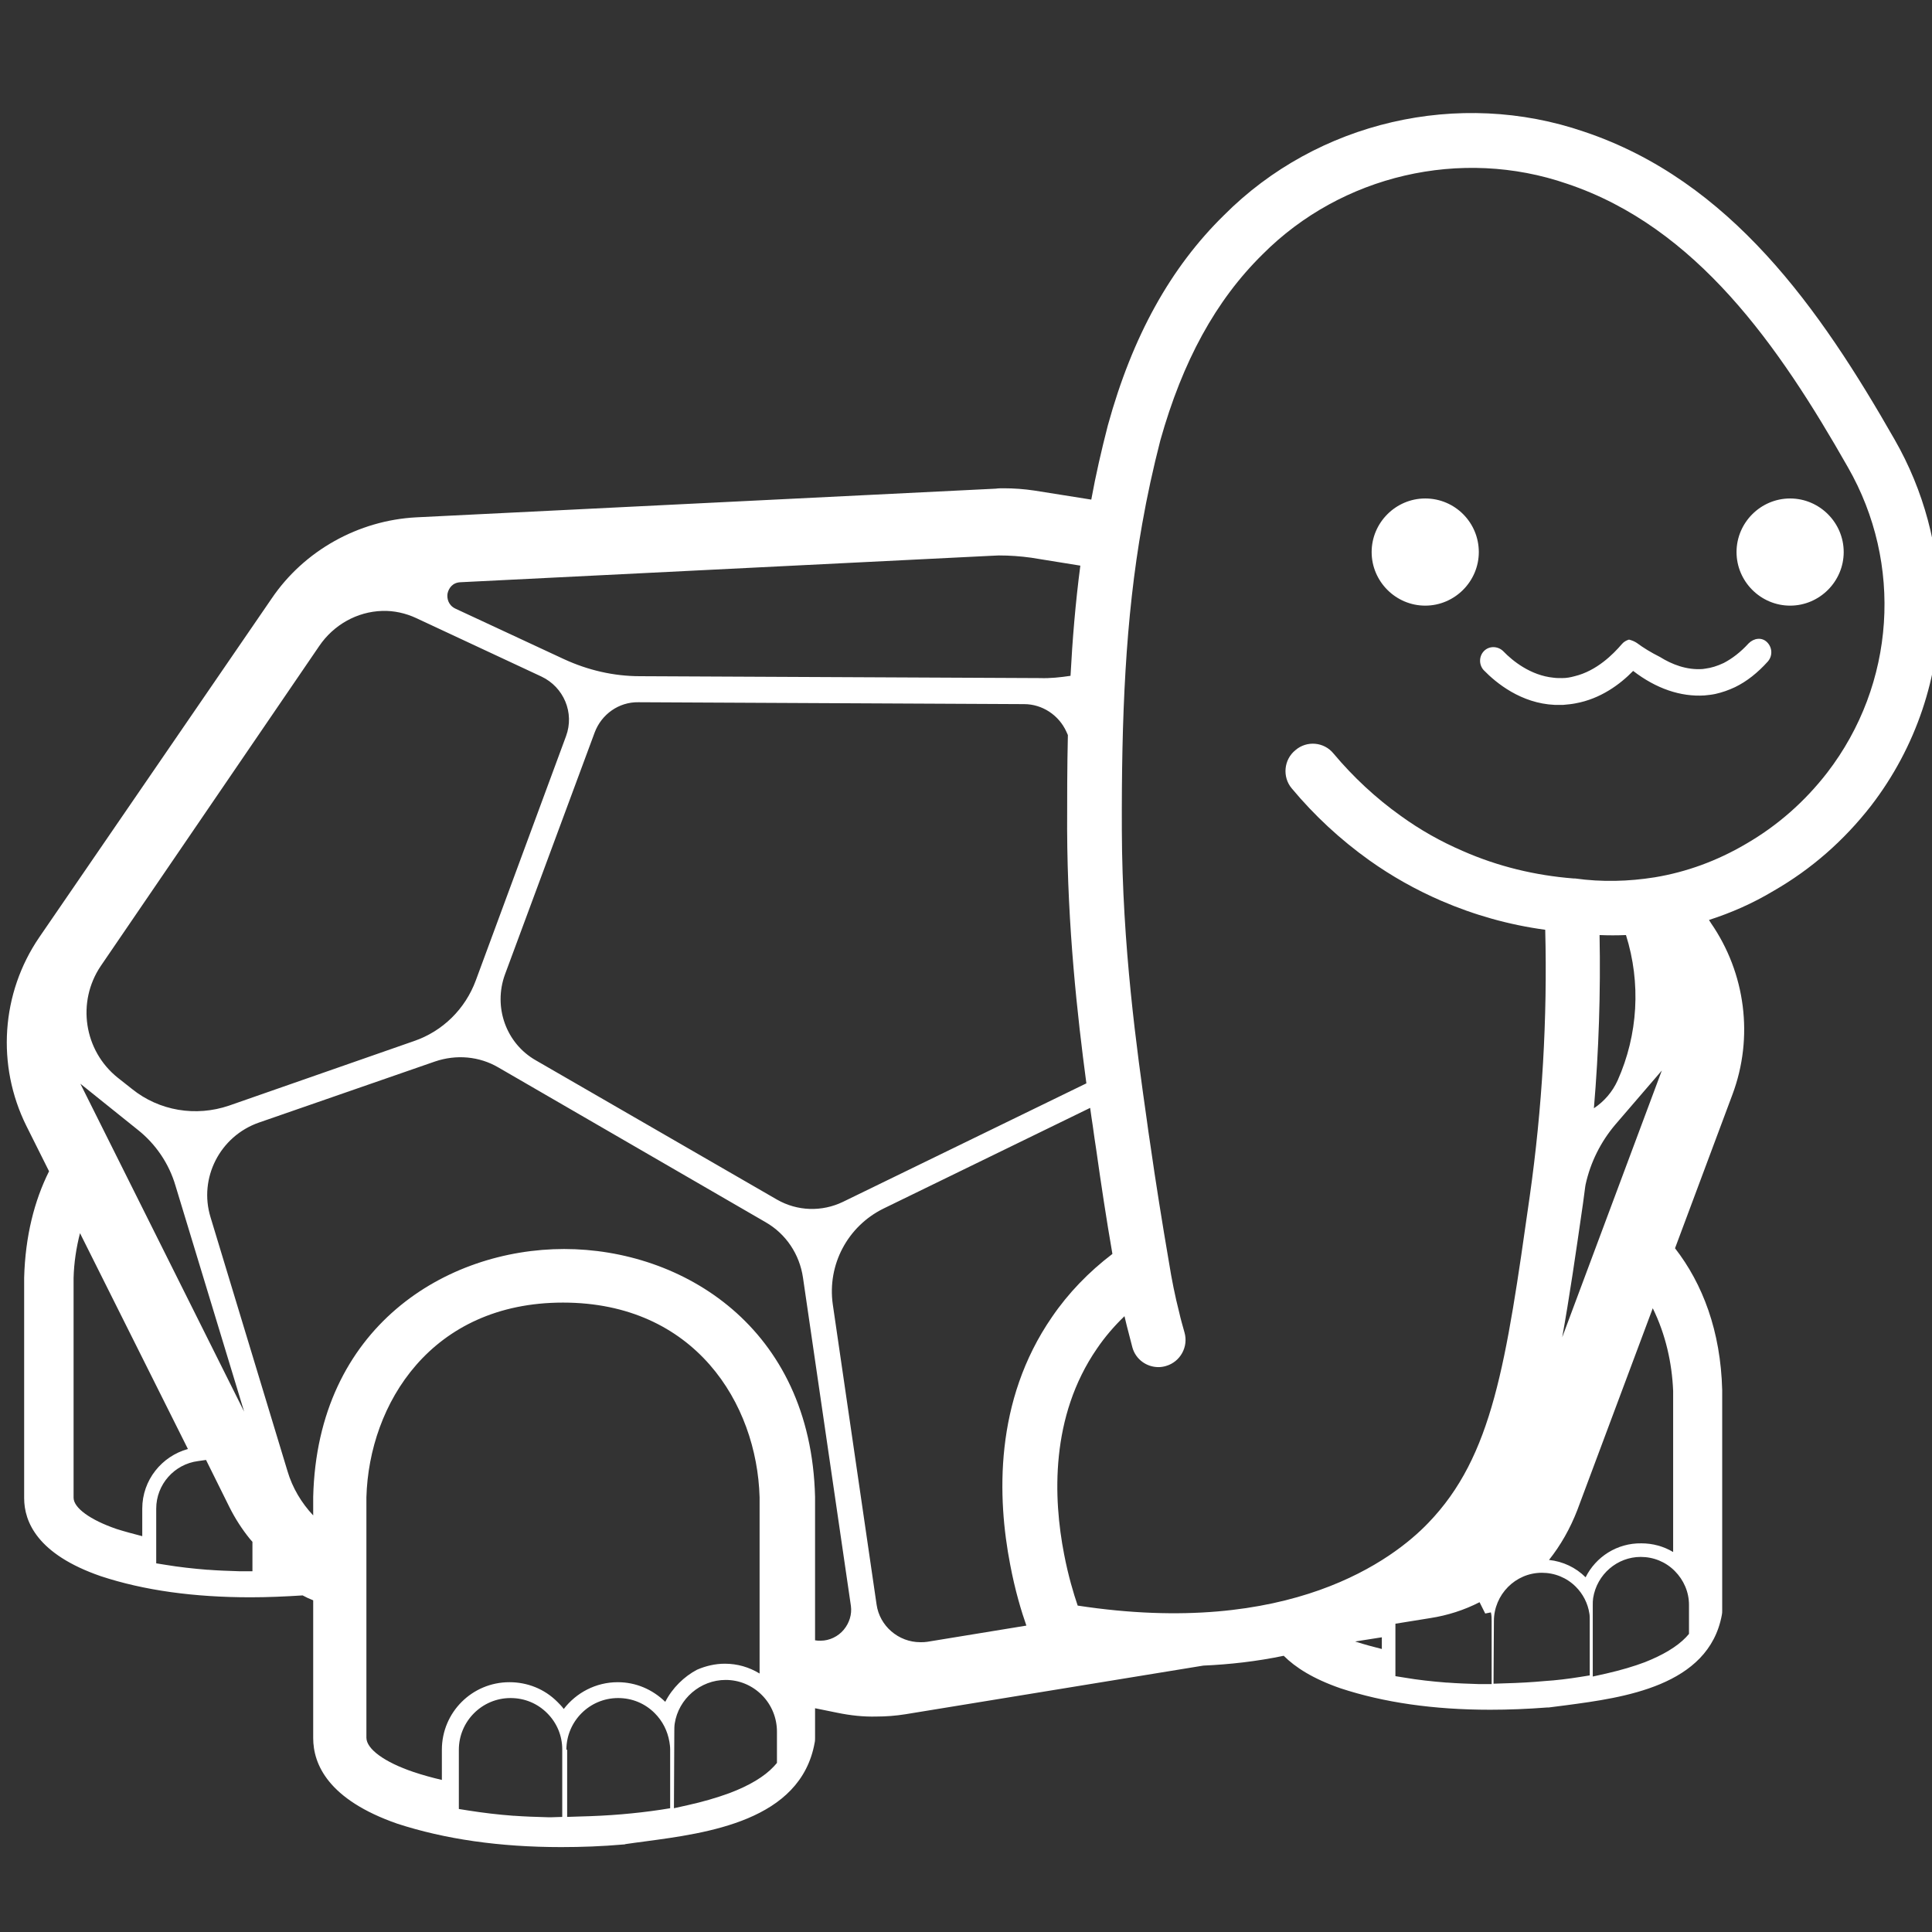 <?xml version="1.0" encoding="utf-8"?>
<!-- Generator: Adobe Illustrator 28.2.0, SVG Export Plug-In . SVG Version: 6.00 Build 0)  -->
<svg version="1.1" id="Layer_2_00000142882456163675612020000000559126567270551697_"
	 xmlns="http://www.w3.org/2000/svg" xmlns:xlink="http://www.w3.org/1999/xlink" x="0px" y="0px" viewBox="0 0 512 512"
	 style="enable-background:new 0 0 512 512;" xml:space="preserve">
<rect x="0" y="0" width="512" height="512" fill="#333333" stroke="none"/>
<style type="text/css">
	.st0{fill:#FFFFFF;}
</style>
<path class="st0" d="M488.6,146.3c0,7.8-6.4,14.2-14.2,14.2c-7.8,0-14.2-6.4-14.2-14.2s6.4-14.2,14.2-14.2S488.6,138.5,488.6,146.3z
	 M463.4,170.5c-2.1,2.3-4.3,4-6.6,5.2c-1.7,0.8-3.3,1.3-4.9,1.5c-0.2,0-0.5,0.1-0.7,0.1c-4.2,0.3-8.1-1.2-11.3-3.2
	c-2.4-1.2-4.5-2.5-6.1-3.7c-0.6-0.4-1.3-0.7-2.1-0.9c-0.7,0.2-1.4,0.6-1.9,1.2c-2.3,2.7-6.7,7.1-12.5,8.5c-1.1,0.3-2.1,0.5-3.3,0.5
	c-0.8,0-1.6,0-2.3-0.1c-6.1-0.6-10.9-4.5-13.3-7c-1.4-1.4-3.7-1.5-5.1-0.1s-1.4,3.7-0.1,5.1c3.3,3.4,9.9,8.8,18.8,9.2
	c0.4,0,0.7,0,1.1,0s0.8,0,1.2,0c1.1-0.1,2.2-0.2,3.2-0.4c6.7-1.2,11.9-5.1,15.3-8.6c6.1,4.7,12.6,6.9,18.9,6.5c1-0.1,2-0.2,2.9-0.4
	c1.8-0.4,3.5-1,5.2-1.8c3.1-1.5,6-3.8,8.7-6.8c1.3-1.5,1.2-3.7-0.2-5.1C466.9,168.8,464.8,169.1,463.4,170.5z M377.7,132.1
	c-7.8,0-14.2,6.4-14.2,14.2s6.4,14.2,14.2,14.2c7.8,0,14.2-6.4,14.2-14.2C391.9,138.5,385.6,132.1,377.7,132.1z M514,160.2
	c0,18.9-6.1,37.7-18.2,53.4c-7.1,9.1-15.7,16.7-25.8,22.5c-5.5,3.3-11.2,5.8-17.1,7.7l0.5,0.8c9.2,13.3,11.4,30.3,5.7,45.5
	l-15.2,40.7c7.3,9.4,12.1,21.9,12.5,37.6v58.4c0,0.4,0,0.8-0.1,1.2c-3.5,18.9-26.2,21.9-41.2,23.9c-1.7,0.2-3.2,0.4-4.7,0.6
	c-0.1,0-0.3,0-0.4,0c-5.2,0.4-10.2,0.6-15.1,0.6c-14.9,0-28.2-1.9-39.7-5.7c-7.2-2.5-11.9-5.5-15-8.6c-7.2,1.5-14.4,2.3-21.3,2.6
	l-79,12.9c-2.5,0.4-5.1,0.6-7.6,0.6c-3.5,0.1-7-0.3-10.4-1l-5.9-1.2v7.8c0,0.4,0,0.9-0.1,1.3c-3.7,20.8-28.6,24-45,26.2
	c-1.8,0.2-3.5,0.5-5.1,0.7c-0.2,0.1-0.4,0.1-0.5,0.1c-5.7,0.5-11.2,0.7-16.6,0.7c-16.3,0-30.8-2.1-43.4-6.2
	C86.9,476.9,83,467.5,83,460.6v-36.5c-1-0.4-1.9-0.8-2.8-1.3c-4.7,0.3-9.3,0.5-13.8,0.5c-14.9,0-28.2-1.8-39.7-5.6
	C9.9,411.9,6.4,403.3,6.4,397v-58.4c0.3-11,2.7-20.4,6.6-28.2l-6-12c-8-16.1-6.7-35.2,3.4-50L72,158.6c8.6-12.7,23-20.7,38.3-21.5
	l153.6-7.6c0.7-0.1,1.4-0.1,2.1-0.1c2.7,0,5.4,0.2,8.1,0.6l15.1,2.4c1.2-6.6,2.7-13.1,4.4-19.7c6.5-23.6,16.6-41.8,30.8-55.7
	c24.7-24.8,62.2-33.5,95.4-22.1c38.8,13,62.5,46.9,82.3,81.6C509.9,130.1,513.8,145.2,514,160.2z M282.8,219.8c0-8.1,0-16.5,0.2-25
	l-0.4-0.9c-2-4.4-6.4-7.3-11.2-7.3l-102.2-0.5c-5.2-0.1-9.8,3.2-11.6,8l-23.8,64.2c-3.1,8.6,0.3,18.2,8.2,22.7l63.9,36.9
	c5.4,3.1,11.9,3.3,17.5,0.6l64.5-31.4C285.5,269.1,282.9,245.6,282.8,219.8z M120.7,161.3l28.8,13.4c6.3,2.9,13.1,4.5,20.1,4.5
	l106,0.5c2.7,0.1,5.4-0.2,8.1-0.6c0.5-9.5,1.3-19.3,2.6-29.2l-13-2.1c-2.9-0.4-5.7-0.6-8.6-0.6c-0.7,0-1.5,0.1-2.2,0.1l-140.5,7
	c-2.1,0.1-3.1,1.6-3.4,3C118.4,158.6,118.8,160.4,120.7,161.3z M31.2,285.6l3.8,3c7.2,5.8,16.9,7.4,25.7,4.4l49-17.1
	c7.6-2.6,13.6-8.5,16.4-16.1l23.9-64.7c2.3-6.2-0.6-13-6.5-15.8l-33.2-15.5c-2.8-1.3-5.9-2-9-1.9c-6.7,0.2-12.9,3.7-16.7,9.3
	L26.7,256C20.3,265.5,22.2,278.4,31.2,285.6z M21.3,287.2l43.4,86.9l-18.2-59.9c-1.7-5.8-5.2-11-10-14.8L21.3,287.2z M37.7,399.8
	c0-7.6,5.2-13.9,12.1-15.8l-28.6-57.2c-1,3.9-1.6,7.9-1.7,11.9v58.2c0,2.7,4.4,5.9,11.4,8.3c2.2,0.7,4.5,1.3,6.8,1.9V399.8z
	 M66.9,408.6l-0.7-0.8c-2.1-2.6-3.9-5.4-5.4-8.4l-6.2-12.5l-2.1,0.3c-6.3,0.8-11.1,6.2-11.1,12.6v14.5l2.5,0.4c3.6,0.6,7.3,1,11,1.3
	h0.2c2.5,0.2,5.2,0.3,8.4,0.4c0.1,0,0.3,0,0.4,0h3V408.6z M149,463.6c0-3.6-1.4-7-4-9.6s-6-4-9.7-4c-7.6,0-13.7,6.2-13.7,13.7v15.7
	l2.5,0.4c3.8,0.6,7.9,1.1,12,1.4h0.2c2.7,0.2,5.6,0.3,9.2,0.4c0.1,0,0.3,0,0.4,0l3.1-0.1V463.6z M149.4,452.9
	c3.3-4.3,8.5-7.1,14.3-7.1c4.8,0,9.2,1.9,12.6,5.2c1.9-3.7,5-6.7,8.4-8.5c2.3-1,4.8-1.6,7.4-1.6c3.3,0,6.4,0.9,9.2,2.6v-46.7
	c-0.7-24.9-17.2-51.6-52.1-51.6S97.8,372,97.1,396.8v63.7c0,3,4.8,6.5,12.5,9.1c2.4,0.8,4.9,1.5,7.5,2.1v-8c0-9.9,8-17.9,17.9-17.9
	c4.8,0,9.3,1.8,12.7,5.2C148.3,451.6,148.9,452.2,149.4,452.9z M177.6,463.6c0-0.7-0.1-1.4-0.2-2c-0.5-2.9-1.8-5.5-3.9-7.6
	c-2.6-2.6-6-4-9.7-4c-7.6,0-13.7,6.2-13.7,13.7h0.2v17.8l3-0.1c4.2-0.1,8-0.3,11.5-0.6c3.5-0.3,7-0.7,10.3-1.2l2.5-0.4L177.6,463.6
	L177.6,463.6z M205.9,458.9c0-3.6-1.4-7.1-4-9.7s-6-4-9.6-4c-6.7,0-12.5,5-13.5,11.6c-0.1,0.7-0.1,1.5-0.1,2.1l-0.1,20.3l3.6-0.8
	c4.1-0.9,7.8-2,11.1-3.2c5.3-2,9.3-4.4,11.8-7.1l0.8-0.9V458.9z M225.5,425.6l-12.7-87c-0.9-6.2-4.5-11.6-9.9-14.7l-70.8-41
	c-5.1-3-11.2-3.5-16.8-1.6l-46.7,16.2c-10.3,3.6-16,14.7-12.8,25.1l20.4,67.3c1.3,4.4,3.7,8.4,6.8,11.7v-4.9
	c1.1-45.1,35.3-65.7,66.5-65.7s65.4,20.6,66.5,65.7v38c0.5,0.1,1,0.1,1.5,0.1c2.3,0,4.6-1.1,6.1-2.9S225.8,427.8,225.5,425.6z
	 M278.8,349c4.3-6.3,9.7-11.9,16-16.7c-1.6-9.2-3-18.5-4.3-27.7c-0.3-1.9-0.6-4-0.9-6.2c-0.2-1.5-0.5-3.1-0.7-4.8l-54.8,26.7
	c-9.5,4.7-14.9,14.9-13.4,25.4l11.6,79.5c0.8,5.7,5.8,10,11.6,10c0.6,0,1.2,0,1.8-0.1l26.3-4.3c-1.3-3.7-3-9.3-4.3-16.2
	C264.3,397,263.4,371.3,278.8,349z M366.2,433.9l-7,1.1c0.1,0.1,0.1,0.1,0.2,0.1c2.2,0.7,4.4,1.3,6.8,1.9V433.9z M395.3,429.7
	c0-0.8,0-1.6-0.2-2.4l-1.5,0.3l-1.5-3c-4.1,2.1-8.5,3.5-13,4.2l-9.3,1.5v13.9l2.5,0.4c3.5,0.6,7.2,1,11,1.3h0.2
	c2.6,0.2,5.3,0.3,8.4,0.4c0.1,0,0.3,0,0.4,0h3V429.7z M421.3,429.5c0-0.8,0-1.4-0.1-1.9c-0.4-2.7-1.7-5.2-3.6-7.1
	c-2.4-2.4-5.6-3.7-9-3.7c-7,0-12.7,5.8-12.7,12.8l-0.1,16.6l3-0.1c3.8-0.1,7.3-0.3,10.5-0.6c3.2-0.2,6.4-0.6,9.5-1.1l2.5-0.4
	L421.3,429.5L421.3,429.5z M422.4,293.7c2.7-1.8,4.9-4.3,6.3-7.4c5.4-12.1,6.2-25.8,2.2-38.5c-2.3,0.1-4.7,0.1-7,0
	C424.2,263,423.7,278.4,422.4,293.7z M420.2,313.9l-0.1,0.6c-0.2,1.5-0.4,3-0.6,4.5c-1.9,13.2-3.6,24.9-5.5,35.4l26.4-70.7
	L428.1,298C424.2,302.6,421.5,308,420.2,313.9z M410.5,413.4c3.7,0.4,7.1,2,9.7,4.6c2.7-5.4,8.3-9.1,14.8-9c3,0,5.9,0.8,8.4,2.3
	v-42.7c-0.3-7.4-2-15-5.4-21.9l-20,53.5C416.1,405.1,413.6,409.5,410.5,413.4z M443.8,416.3c-2.4-2.4-5.6-3.7-9-3.7
	c-6.2,0-11.6,4.6-12.6,10.9c-0.1,0.7-0.1,1.2-0.1,1.8v19l3.6-0.8c3.9-0.9,7.3-1.9,10.2-3c4.8-1.9,8.5-4.1,10.9-6.6l0.8-0.9v-7.7
	C447.6,421.9,446.2,418.7,443.8,416.3z M489.7,123.8c-18.3-32.2-40.1-63.6-74.4-75.1c-28.1-9.7-59.8-2.3-80.7,18.7
	c-12.4,12.2-21.2,28.3-27.1,49.3c-1.9,7.4-3.5,14.7-4.8,22.1c-4.5,25.3-5.5,51.4-5.4,81.2c0.1,30.7,4,58.4,6.6,76.7
	c0.3,2.2,0.6,4.4,0.9,6.3c1.5,10.5,3.2,21.1,5,31.6c0.7,4.4,1.6,8.9,2.7,13.2c0.4,1.8,0.9,3.5,1.4,5.3c1.1,3.8-1.1,7.8-4.9,8.9
	c-0.7,0.2-1.3,0.3-2,0.3c-3.1,0-6-2-6.9-5.2c-0.5-1.9-1-3.9-1.5-5.8c-0.2-0.8-0.4-1.7-0.6-2.5c-2.7,2.6-5.2,5.5-7.3,8.6
	c-12.4,18-11.6,39.6-8.7,54.5c1.1,5.7,2.5,10.4,3.6,13.6c56.3,8.6,83.7-12.3,92.9-21.9c17.1-17.7,20.6-42.2,26.9-86.6
	c3.3-23.3,4.7-47.1,4.1-70.6c-9.6-1.3-18.8-3.9-27.6-7.7c-6.7-2.9-13.1-6.5-19-10.7c-7.7-5.5-14.6-11.9-20.6-19.1
	c-2.5-3-2.1-7.6,1-10.1c3-2.6,7.6-2.2,10.1,0.9c5.2,6.2,11.2,11.8,17.8,16.5c5.1,3.7,10.6,6.8,16.4,9.3c9.3,4.1,19.2,6.5,29.4,7.3
	h0.1c0.1,0,0.2,0,0.3,0c7.1,1,14.2,0.8,21.1-0.3c8.5-1.4,16.6-4.4,24.1-8.8c8.5-4.9,15.7-11.3,21.6-18.9
	C502.3,181.3,504.4,149.4,489.7,123.8z"/>
</svg>
